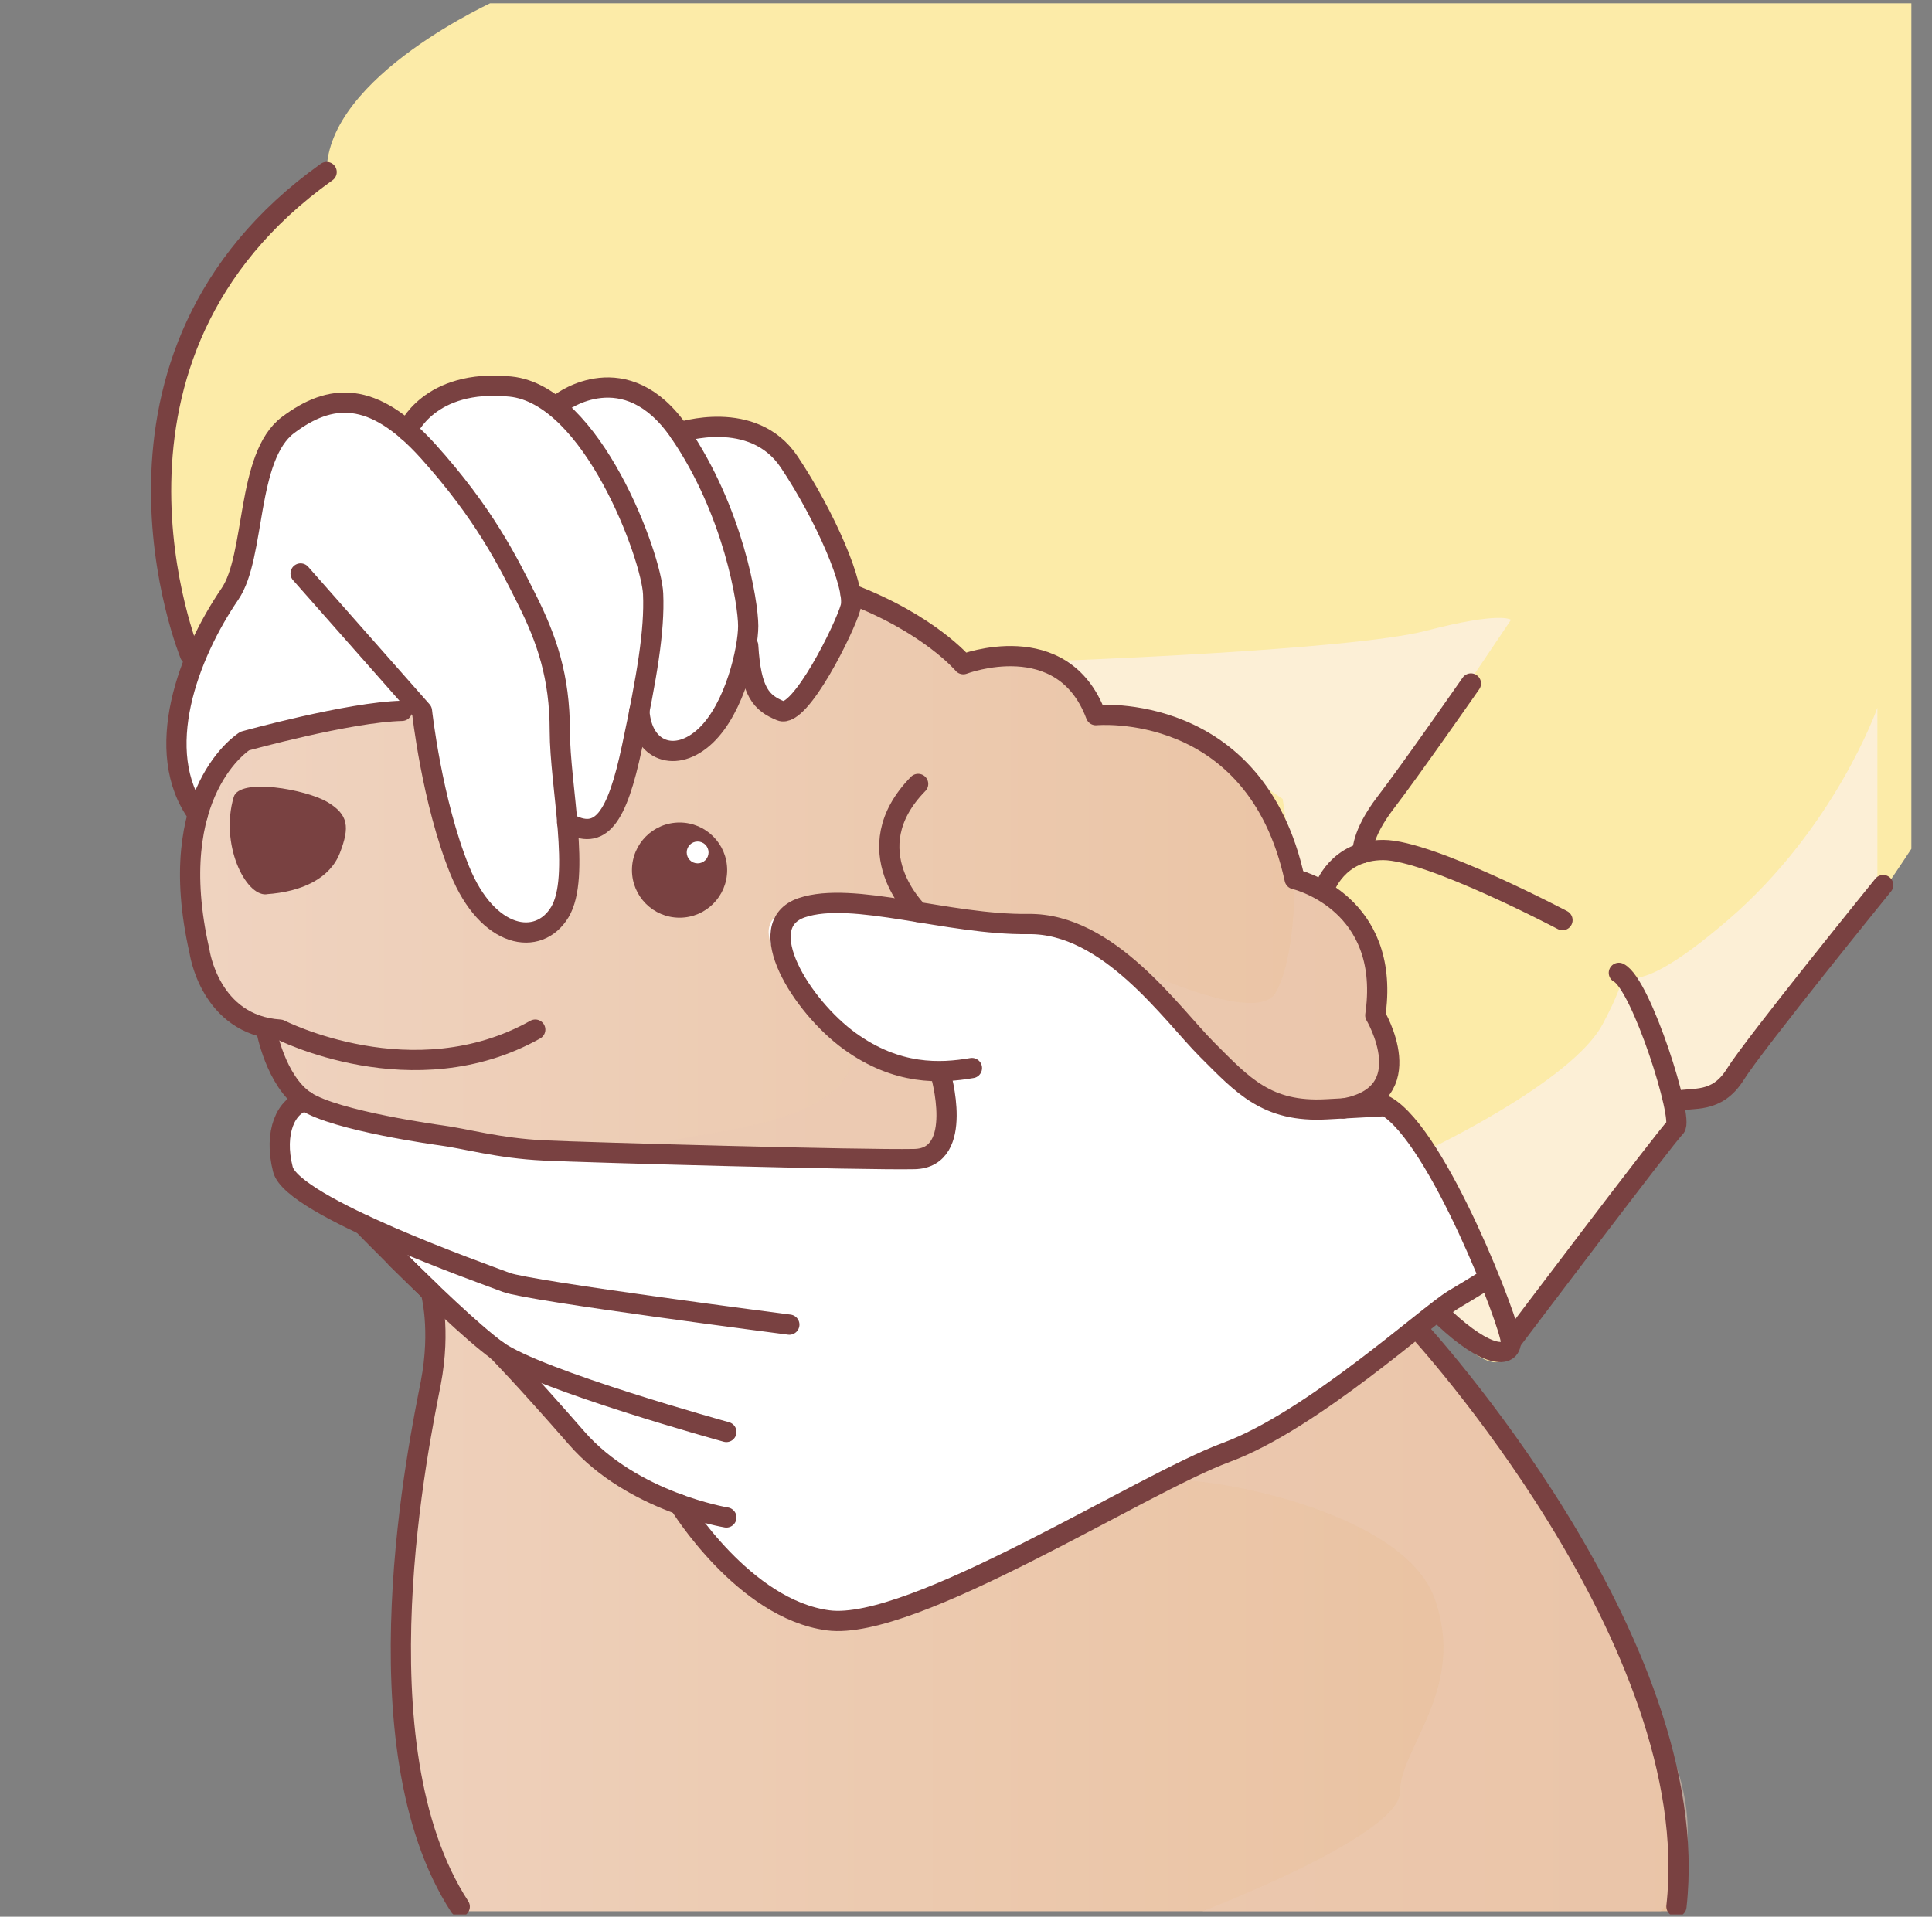 <?xml version="1.0" encoding="UTF-8"?>
<svg xmlns="http://www.w3.org/2000/svg" xmlns:xlink="http://www.w3.org/1999/xlink" viewBox="0 0 143.26 142.15">
  <rect x="0" y="0" width="143.26" height="142.15" fill="#808080" stroke="none"/>
  <defs>
    <style>
      .cls-1 {
        fill: #eccab4;
        opacity: .5;
      }

      .cls-1, .cls-2 {
        mix-blend-mode: multiply;
      }

      .cls-2 {
        fill: #fcefd6;
      }

      .cls-3 {
        fill: #794141;
      }

      .cls-4 {
        fill: #fff;
      }

      .cls-5, .cls-6 {
        fill: none;
      }

      .cls-6 {
        stroke: #794141;
        stroke-linecap: round;
        stroke-linejoin: round;
        stroke-width: 1.5px;
      }

      .cls-7 {
        isolation: isolate;
      }

      .cls-8 {
        fill: #fceba8;
      }

      .cls-9 {
        fill: url(#_名称未設定グラデーション_10);
      }

      .cls-10 {
        clip-path: url(#clippath);
      }
    </style>
    <clipPath id="clippath">
      <rect class="cls-5" y=".25" width="141.73" height="141.73"/>
    </clipPath>
    <linearGradient id="_名称未設定グラデーション_10" data-name="名称未設定グラデーション 10" x1="13.98" y1="92.8" x2="124.31" y2="92.8" gradientUnits="userSpaceOnUse">
      <stop offset="0" stop-color="#efd3c0"/>
      <stop offset="1" stop-color="#e9c09d"/>
    </linearGradient>
  </defs>
  <g class="cls-7">
    <g id="_レイヤー_2" data-name="レイヤー_2">
      <g id="_レイヤー_1-2" data-name="レイヤー_1">
        <g id="_x32_1">
          <g class="cls-10">
            <path class="cls-4" d="M30.71,52.86s-6.72.4-9.3,1.28c-2.58.88-4.04.05-4.43,1.46-.39,1.41-2.29,3.5-2.29,3.5l-1.36-2.19s.68-6.23,1.9-8.96,2.53-6.57,2.53-6.57c0,0,.29-9.05,4.23-10.42,3.94-1.36,6.81-.34,6.81-.34l1.41.88s2.58-3.07,6.67-3.07,4.62,1.51,4.62,1.51c0,0,3.75-2.04,6.04-.88,2.29,1.17,3.02,3.31,3.02,3.31,0,0,3.46-1.9,6.13-.15s4.92,6.72,4.92,6.72l.73,6.38-23.77,9.2-7.87-1.67Z"/>
            <path class="cls-9" d="M30.95,52.35c-7.51,1.2-11.95.93-13.67,3.34-1.72,2.41-3.83,6.45-3.19,12.37s4.4,7.74,4.4,7.74h1.25s.92,4.53,1.91,5.37,3.03,7.24,6.69,11.1c3.67,3.86,3.71,2.46,3.82,4.8.11,2.35-2.36,16.8-2.38,22.23-.02,5.42-.24,9.34.92,13.46s3.72,8.98,3.72,8.98h89.88s.22-13.19-4.02-20.2c-4.23-7.01-9.44-15.84-9.44-15.84l-5.79-7.18s-3.95-15.29-3.38-16.43c.57-1.14,1.2-.99.99-3.39s-.66-3.6-.66-3.6c0,0,1.22-3.64-.97-6.07s-5.04-3.83-5.04-3.83c0,0-.78-3.86-2.3-5.85s-4.16-4.51-6.01-5.15-6.43-1.16-6.43-1.16c0,0-1.4-3.23-3.09-4.02-1.68-.79-6.17.06-6.17.06,0,0-2.53-1.65-3.54-2.28s-5.06-2.62-5.06-2.62c0,0-6.71-1.39-18.89,1.73-12.18,3.12-13.56,6.45-13.56,6.45Z"/>
            <path class="cls-8" d="M14.57,48.55s3.18-2.96,3.51-7.86c.33-4.89,2.22-7.66,3.81-9.04,1.59-1.38,2.54-2.15,4.42-1.74s3.89,2.03,3.89,2.03c0,0,4.03-3.83,8.14-3.21s3.28,1.11,3.28,1.11c0,0,1.18-.99,4.17-1.25s4.6,3.47,4.6,3.47c0,0,2.73-2.76,6.36.49,3.63,3.25,5.48,8.71,5.48,8.71l1.18,2.9,8.6,4.9s3.98-1.44,6.17-.06c2.2,1.38,3.09,4.02,3.09,4.02,0,0,6.08-.84,10.56,3.94,4.48,4.79,4.02,7.55,4.02,7.55l2.35,2.01s3.36,1.63,3.75,3.99.05,4.57.05,4.57c0,0,1.39,5.67-.33,6.99,0,0,2.01-.58,3.92,2.16,1.91,2.74,4.91,10.71,4.91,10.71l-4.15,2.48s3.63,4.65,5.21,3.4c1.58-1.24,12.74-16.67,12.74-16.67v-2.5s-.39,1.58,5.09-3.02c5.48-4.6,13.86-18.04,13.86-18.04V0H36.87s-12.65,5.61-12.65,12.76c0,0-10.37,6.98-11.59,17.09s1.95,18.7,1.95,18.7Z"/>
            <path class="cls-4" d="M26.89,47.75l4.36,5.47s1.43,9.2,3.19,12.1c1.76,2.9,3.83,3.8,5.25,3.74s2.15-3.95,2.15-3.95v-2.77s-.26-.25,1.66-.86,3.99-7.55,3.99-7.55c0,0,2,2.11,3.43,1.75s4.64-6.93,4.64-6.93c0,0,.48,4.5,2.34,4.4s3.46-4.3,3.46-4.3l1.45-4.35-1-4.35-18.76-3.47-16.14,11.05Z"/>
            <path class="cls-4" d="M69.56,79.4s-5.82-.19-9.07-4.38c-3.25-4.19-6.5-8,1.5-8s13.82,1.63,13.82,1.63c0,0,7.32,1.38,8.82,3.5,1.5,2.13,8.19,9.02,8.19,9.02,0,0,3.53,1.55,6.19,1.24s3.96-.25,3.96-.25c0,0,3.93,4.53,5.73,8.67l1.8,4.13-15.87,10.71-24.7,13.07s-8.13,2.38-11.07.94c-2.94-1.44-7.69-7.38-7.69-7.38,0,0-4.44-2.25-7.94-5.13-3.5-2.88-10.69-10.63-10.69-10.63l-4.86-5.03s-5.75-1.95-6.48-4.34c-.73-2.39,1.15-5.51,1.15-5.51l9.39,2.4s18.31,1.66,24,1.72,13.7-.19,14.01-.75-.19-5.63-.19-5.63Z"/>
            <path class="cls-1" d="M86.32,109.85c2.28-.57,17.64,1.99,20.05,8.68,2.42,6.68-2.56,11.09-2.56,14.36s-14.65,8.85-14.65,8.85h33.99s4.49-4.32,0-13.61c-4.49-9.29-11.12-21.92-11.12-21.92l-6.98-7.69s-8.72,5.84-10.42,7.15-8.31,4.18-8.31,4.18Z"/>
            <path class="cls-1" d="M83.04,71.25s10,4.96,11.53,2.4c1.52-2.56,1.43-8.46,1.43-8.46,0,0,4.9.95,5.04,3.83.13,2.88.54,4.63.54,4.63,0,0,1.36,3.1,1.09,5.04s-2.51,3.47-2.51,3.47h-5.18l-3.05-1.92-8.89-8.99Z"/>
            <path class="cls-1" d="M63.07,77.35s1.94,4.27-8.01,6.27c-9.95,2-12.4,1.37-12.4,1.37,0,0,25.13,1.93,26.11.99s1.43-3.3,1.43-3.3l-.64-3.27-6.49-2.06Z"/>
            <path class="cls-2" d="M78.18,49.02s21.95-.78,27.56-2.24c5.61-1.46,6.3-.81,6.3-.81l-7.41,11.01-3.46,5.43-2.97,4.13-2.2-1.35-.89-5.94-7.42-5.06-6.43-1.16-3.09-4.02Z"/>
            <path class="cls-2" d="M106.36,97.43l3.77-3.35-4.39-8.74s10.79-5.08,13.09-9.37,1.3-4.3,1.3-4.3c0,0,0,3.44,7.99-3.43s11.09-15.75,11.09-15.75v12.7l-12.19,15.97-2.71.5v2.5l-12.74,16.67s-2.89-1.32-5.21-3.4Z"/>
            <g>
              <path class="cls-6" d="M29.81,52.72c-3.92.09-11.66,2.24-11.66,2.24,0,0-6.06,3.73-3.36,15.58,0,0,.75,5.49,5.97,5.82,0,0,9.89,5.07,18.93,0"/>
              <path class="cls-6" d="M63.07,44.04c5.86,2.23,8.36,5.22,8.36,5.22,0,0,7.36-2.82,9.83,3.78,0,0,11.85-1.13,14.74,12.16,0,0,6.63,1.52,6.09,9.09-.02.33-.06.66-.11,1.01,0,0,3.5,5.89-2.37,6.91"/>
              <path class="cls-6" d="M19.74,76.36s.69,3.82,2.91,5.3,10.04,2.54,10.04,2.54c1.78.23,4.27.96,7.64,1.12s23.71.72,27.48.64,1.93-6.35,1.93-6.35"/>
              <path class="cls-6" d="M22.66,81.66c-1.43.27-2.39,2.32-1.68,5.07s14.9,7.74,16.57,8.38,20.98,3.13,20.98,3.13"/>
              <path class="cls-6" d="M26.92,90.82s1.03,1.06,2.47,2.49c2.29,2.28,5.63,5.5,7.48,6.85,3.02,2.19,16.99,6.04,16.99,6.04"/>
              <path class="cls-6" d="M36.87,100.16s1.74,1.74,5.89,6.49c4.15,4.76,11.1,5.89,11.1,5.89"/>
              <path class="cls-6" d="M50.39,111.58s4.75,7.76,11.02,8.59,23.18-10.12,29.53-12.46,14.95-10.2,16.84-11.33c1.89-1.13,2.34-1.43,2.34-1.43"/>
              <path class="cls-6" d="M107.06,97.71c3.28,3.08,4.97,2.98,4.97,1.79s-5.39-15.25-9.26-17.47l-4.42.24c-4.42.24-6.19-1.77-8.84-4.42-2.65-2.65-7.31-9.4-13.26-9.32-5.95.08-13.02-2.49-16.8-1.21-3.78,1.29,0,7.31,3.54,9.88,3.54,2.57,6.75,2.41,9.08,2.01"/>
              <path class="cls-6" d="M112.04,99.5s11.53-15.28,12.18-15.88-2.51-10.63-4.18-11.47"/>
              <path class="cls-6" d="M98.2,65.92s.93-2.88,4.37-2.88,13.29,5.2,13.29,5.2"/>
              <path class="cls-6" d="M124.31,81.66c1.21-.31,2.98.24,4.37-1.99s10.96-14.03,10.96-14.03"/>
              <path class="cls-6" d="M101.04,63.27s-.14-1.34,1.71-3.75,6.32-8.83,6.32-8.83"/>
              <path class="cls-6" d="M68.08,67.64s-4.81-4.59,0-9.5"/>
              <path class="cls-3" d="M19.74,66.33c-1.56.1-3.44-3.73-2.41-7.22.43-1.45,5.35-.57,6.94.37s1.66,1.88.94,3.76c-.72,1.88-2.77,2.9-5.47,3.08Z"/>
              <path class="cls-6" d="M29.39,93.32l2.55,2.49s.78,2.73,0,6.77-5.65,26.86,2.15,38.82"/>
              <path class="cls-6" d="M105.06,98.51s21.45,23.23,19.25,42.88"/>
              <circle class="cls-3" cx="50.39" cy="64.53" r="3.53"/>
              <path class="cls-6" d="M22.29,42.53l9,10.2s.73,6.71,2.8,11.81c2.07,5.1,5.84,5.72,7.42,3.11,1.58-2.61,0-9.42,0-13.44s-.97-6.81-2.43-9.73c-1.46-2.92-3.21-6.43-7.33-11.01-4.12-4.57-7.26-4.3-10.39-1.95-3.13,2.35-2.39,9.72-4.31,12.53-3.08,4.51-5.8,11.67-2.38,16.37"/>
              <path class="cls-6" d="M30.21,31.95s1.56-3.89,7.64-3.28,10.46,12.63,10.58,15.37-.46,6.15-1.57,11.38-2.31,7.03-4.81,5.58"/>
              <path class="cls-6" d="M41.62,29.85s4.77-3.62,8.77,2.22c4,5.84,5.09,12.65,5.09,14.35s-.97,6.08-3.16,8.15c-2.19,2.07-4.71,1.18-4.91-1.84"/>
              <path class="cls-6" d="M50.39,32.07s5.45-1.82,8.13,2.19,4.96,9.28,4.55,10.78-3.74,8.27-5.18,7.68-2.2-1.37-2.41-4.84"/>
              <path class="cls-6" d="M14.09,48.55S5.01,26.44,24.22,12.76"/>
            </g>
            <circle class="cls-4" cx="51.73" cy="63.22" r=".81"/>
          </g>
        </g>
      </g>
    </g>
  </g>
</svg>
